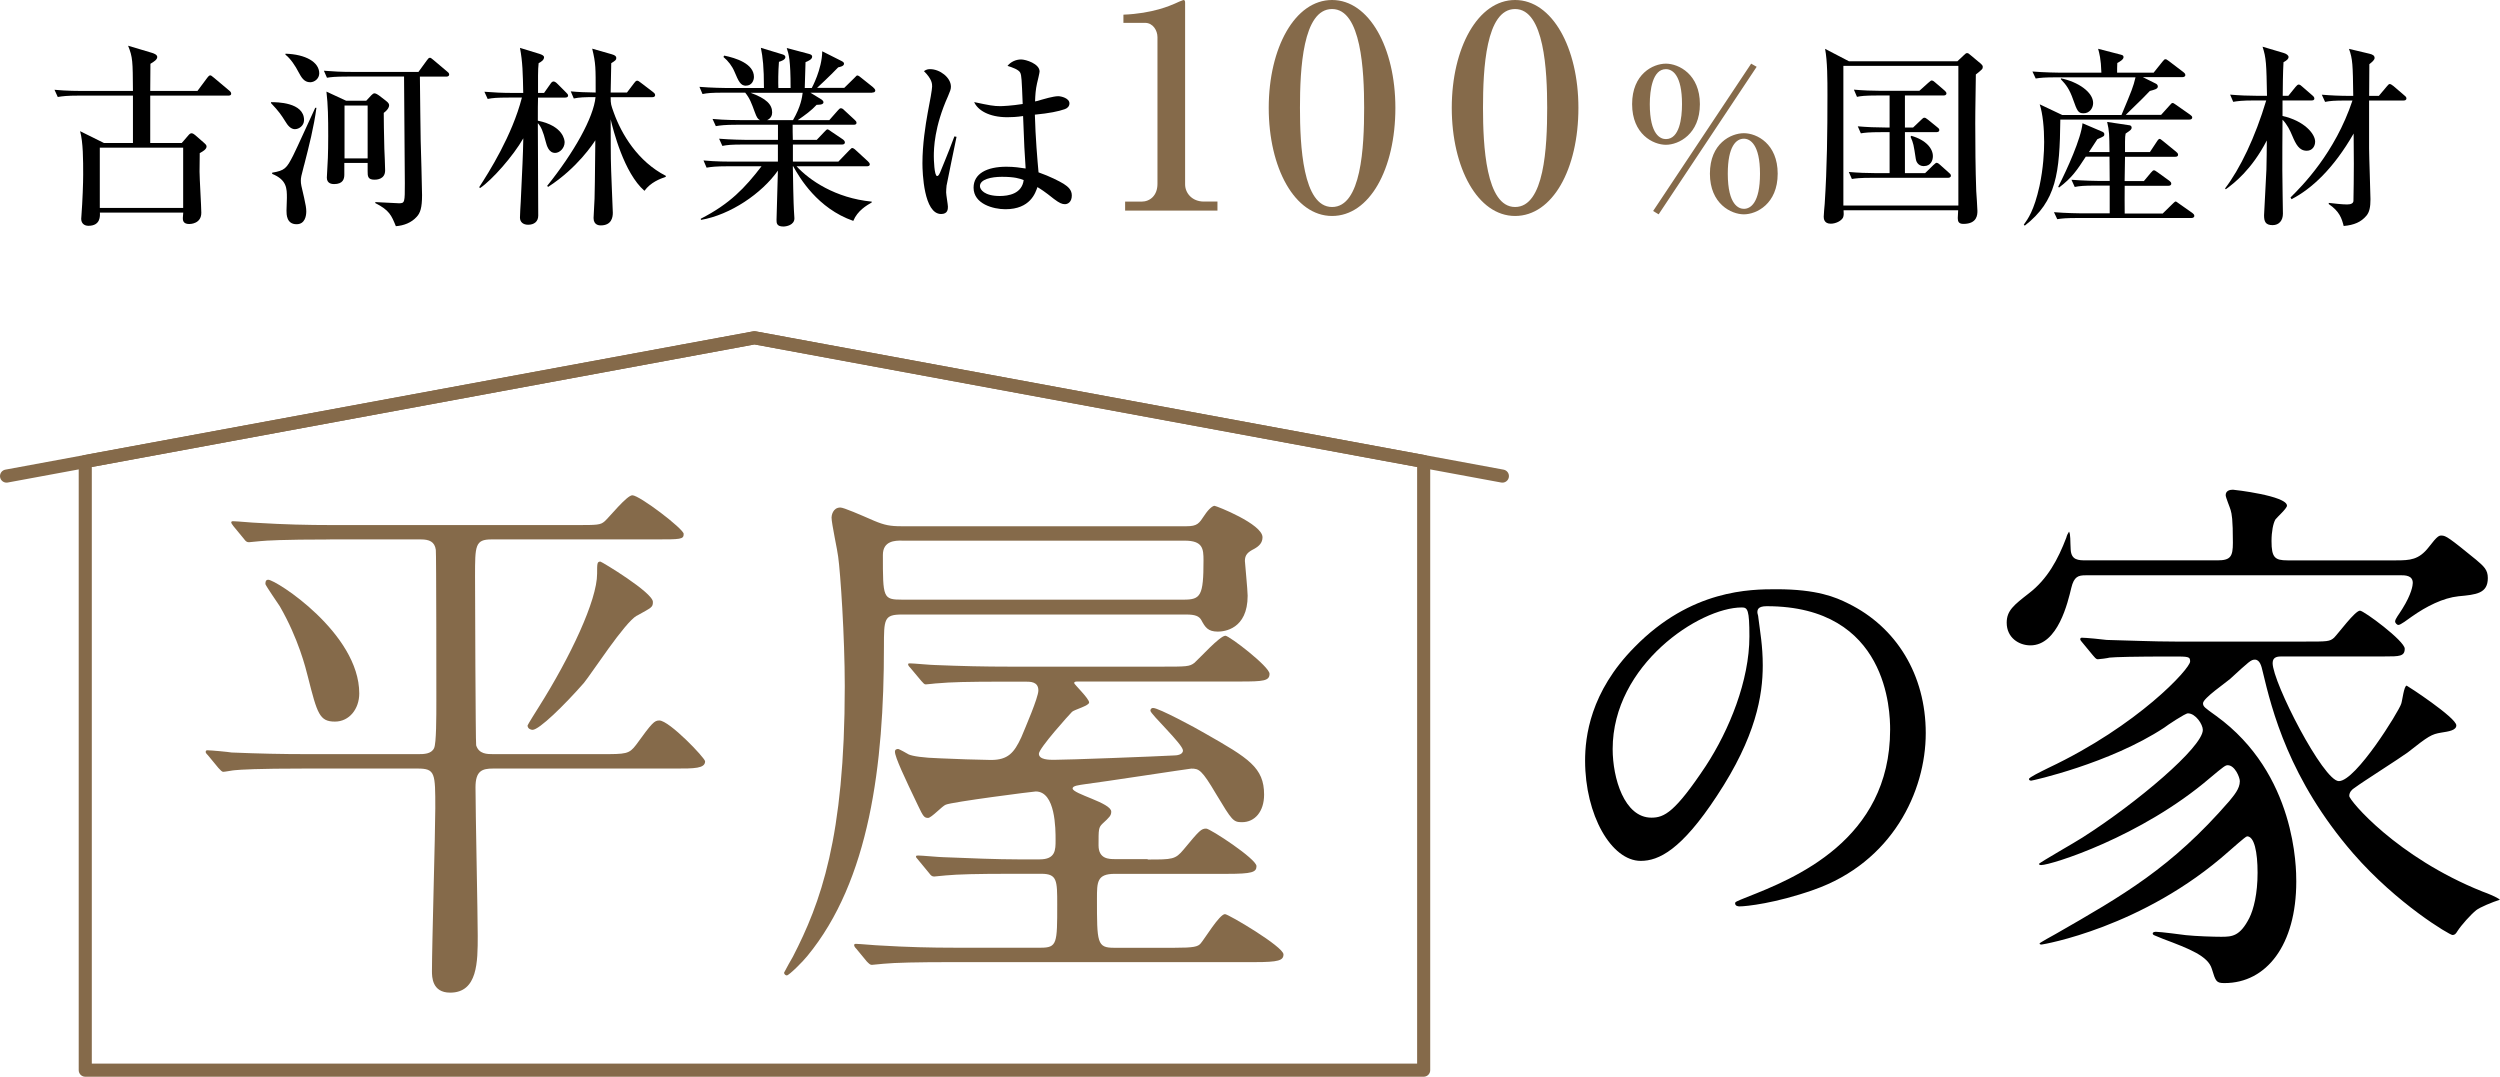 <?xml version="1.0" encoding="UTF-8"?>
<svg id="Layer_2" data-name="Layer 2" xmlns="http://www.w3.org/2000/svg" viewBox="0 0 381.76 164.42">
  <defs>
    <style>
      .cls-1 {
        fill: none;
        stroke: #856a4a;
        stroke-linecap: round;
        stroke-linejoin: round;
        stroke-width: 2px;
      }

      .cls-2 {
        fill: #856a4a;
      }
    </style>
  </defs>
  <g id="_レイヤー_1" data-name="レイヤー 1">
    <g>
      <g>
        <path d="M34.86,14.6h-11.92v7.24h4.81l.95-1.1c.24-.3.39-.39.56-.39s.44.18.53.27l1.33,1.16c.3.27.42.39.42.59,0,.39-.47.71-1.04,1.01,0,.65-.03,1.51-.03,2.82,0,1.01.27,5.4.27,6.29,0,1.66-1.63,1.72-1.84,1.72-.98,0-.98-.62-.98-.92,0-.15.06-.71.06-.83h-12.73c.03.5.12,2.02-1.75,2.02-.62,0-1.1-.36-1.1-1.07,0-.09.03-.24.03-.42.18-2.37.27-5.1.27-6.32,0-2.22,0-4.92-.47-6.64l3.65,1.81h4.42v-7.24h-8.28c-1.81,0-2.46.09-3.2.21l-.5-1.1c1.81.18,3.92.18,4.24.18h7.74c-.03-4.57-.03-5.13-.74-6.91l3.68,1.1c.27.09.77.27.77.62,0,.39-.47.71-1.04,1.04,0,.24-.03,3.17-.03,4.15h7.21l1.48-1.99c.27-.36.39-.39.47-.39.12,0,.21.06.53.33l2.37,1.99c.15.12.3.27.3.47,0,.27-.24.3-.44.3ZM27.97,22.55h-12.73v9.2h12.73v-9.2Z"/>
        <path d="M45.07,19.73c-.68,0-1.13-.56-1.54-1.25-.56-.89-.92-1.45-2.14-2.73v-.15c.83,0,5.04,0,5.04,2.73,0,.89-.8,1.39-1.36,1.39ZM46.44,25.19c-.45,1.72-.5,1.93-.5,2.4,0,.53.06.74.5,2.61.24,1.1.33,1.57.33,2.08,0,.65-.18,1.96-1.48,1.96-1.54,0-1.54-1.51-1.54-2.08,0-.33.06-1.63.06-1.93,0-1.45,0-2.76-2.25-3.68v-.18c1.93-.33,2.2-.65,3.2-2.61.59-1.16,2.88-6.26,3.38-7.3h.18c-.39,2.94-1.13,5.84-1.87,8.72ZM47.36,12.56c-.95,0-1.36-.8-1.75-1.51-.5-.98-1.25-2.11-2.02-2.7v-.15c3.08.09,5.16,1.28,5.16,3,0,.8-.71,1.36-1.39,1.36ZM68.12,11.7h-4c.03,4.57.09,6.64.12,9.76.03,1.19.21,7.03.21,8.34,0,1.93-.27,2.73-.83,3.32-.8.89-1.96,1.33-3.17,1.42-.68-1.66-.98-2.43-3.14-3.53v-.15c.53,0,3.06.18,3.62.18.89,0,.89-.15.89-3.06,0-1.69-.12-15.81-.12-16.29h-8.57c-2.05,0-2.64.09-3.2.18l-.47-1.07c1.39.12,2.79.18,4.21.18h10.23l1.25-1.72c.21-.3.33-.44.5-.44.12,0,.21.06.53.33l2.11,1.78c.12.09.3.24.3.44,0,.3-.3.33-.44.33ZM58.6,17.27c0,1.1.03,2.97.09,5.43.03.5.12,2.85.12,3.32,0,1.42-1.39,1.42-1.63,1.42-1.04,0-1.04-.56-1.04-1.31v-1.25h-3.56v1.78c0,.68-.21,1.45-1.57,1.45-.3,0-1.1-.06-1.1-.98,0-.03.06-1.07.06-1.16.06-.77.15-2.49.15-5.22s-.03-4.72-.27-6.76l3,1.39h3.08l.77-.83c.15-.15.33-.3.47-.3.27,0,.56.24.71.33l1.04.8c.44.33.5.53.5.71,0,.12-.03.56-.83,1.16ZM56.14,16.12h-3.53v8.07h3.53v-8.07Z"/>
        <path d="M77.67,14.9c-1.81,0-2.46.06-3.2.21l-.5-1.1c1.42.12,2.82.18,4.24.18h1.69c-.06-2.97-.09-4.75-.5-6.88l3,.92c.44.15.68.3.68.5,0,.44-.44.71-.83.92-.12.92-.09,2.64-.09,4.54h.92l.98-1.39c.12-.18.27-.36.47-.36.15,0,.39.15.53.3l1.39,1.39c.15.15.3.3.3.44,0,.3-.27.33-.47.33h-4.12c-.03.95-.03,1.72-.03,3.53,3.92.8,4.09,3,4.09,3.29,0,.89-.74,1.63-1.45,1.63-.98,0-1.28-1.13-1.42-1.66-.42-1.66-.74-2.37-1.22-2.88,0,2.22.06,12.1.06,14.12,0,.92-.65,1.39-1.54,1.39-.74,0-1.25-.39-1.25-1.1,0-.33.09-2.08.12-2.43.27-5.93.33-6.61.39-9.67-1.51,2.67-4.78,6.38-6.59,7.59l-.15-.12c1.48-2.28,5.04-7.89,6.53-13.7h-2.02ZM87.13,13.95c1.28.12,2.25.15,3.83.18,0-3.71.03-4.42-.53-6.7l3,.86c.53.15.68.33.68.56,0,.3-.12.39-.77.8,0,.42-.09,3.97-.09,4.48h2.49l1.1-1.45c.12-.18.3-.36.44-.36.18,0,.33.12.56.3l1.9,1.45c.12.09.3.24.3.44,0,.3-.27.33-.44.33h-6.35c0,1.07.06,1.19.47,2.34,1.19,3.32,3.68,7.48,7.95,9.67v.15c-.86.3-2.31.83-3.26,2.14-3.14-2.73-4.78-9.31-5.16-10.92.03,4.27,0,4.75.03,6.08,0,1.28.3,7.89.3,8.19,0,.68-.18,1.93-1.84,1.93-.18,0-1.1,0-1.1-1.13,0-.44.15-2.52.15-2.94.03-1.54.06-2.25.12-8.93-.27.42-2.7,4.21-7.21,7.12l-.15-.15c4.12-5.13,7.09-10.44,7.39-13.56-1.78,0-2.46.03-3.32.21l-.47-1.1Z"/>
        <path d="M133.16,14.16h-9.4l1.6.98c.18.09.39.3.39.47,0,.42-.77.39-1.04.39-.86.92-1.69,1.51-2.88,2.34h4.81l1.28-1.45c.21-.24.33-.36.47-.36.21,0,.36.12.53.3l1.57,1.45c.18.18.3.27.3.47,0,.27-.24.3-.44.3h-9.31c0,.27,0,1.93.03,2.31h3.65l1.13-1.19c.24-.24.39-.42.5-.42.15,0,.45.24.62.36l1.72,1.16c.18.12.33.3.33.47,0,.27-.24.33-.44.33h-7.5v2.61h6.94l1.63-1.69c.33-.33.39-.39.5-.39.18,0,.47.27.53.33l1.84,1.69c.15.15.3.3.3.47,0,.27-.27.3-.44.3h-10.74c1.96,2.14,5.93,4.86,11.48,5.4v.12c-.8.47-2.17,1.25-2.82,2.82-5.46-1.9-8.22-6.61-9.17-8.34h-.06c.09,5.81.15,6.47.21,7.45,0,.12.03.33.03.5,0,1.04-1.25,1.25-1.69,1.25-1.04,0-1.04-.56-1.04-1.01s.18-6.47.21-7.53c-2.46,3.5-7.27,6.76-11.75,7.53l-.03-.18c4.45-2.28,6.73-4.69,9.28-8.01h-5.19c-1.81,0-2.46.09-3.2.21l-.47-1.1c1.78.18,3.89.18,4.21.18h7.15v-2.61h-5.28c-1.81,0-2.46.06-3.2.21l-.5-1.1c1.81.15,3.92.18,4.24.18h4.75v-2.31h-6.29c-1.81,0-2.46.09-3.2.21l-.5-1.1c1.81.18,3.92.18,4.24.18h3c-.3-.15-.47-.33-.8-1.25-.5-1.36-.74-2.05-1.45-2.94h-3.32c-1.81,0-2.46.06-3.2.21l-.47-1.1c1.78.15,3.89.18,4.21.18h5.64c0-3.2-.18-4.72-.47-6.14l3.32,1.01c.18.06.42.15.42.42,0,.39-.65.62-.98.71-.12,1.54-.12,3.08-.09,4h1.87c0-4.27-.27-5.13-.59-6.11l3.35.89c.3.09.53.15.53.44,0,.39-.56.65-1.01.83,0,.39-.12,3.8-.12,3.95h1.07s1.57-2.85,1.6-5.61l2.88,1.45c.24.12.45.24.45.44,0,.39-.62.5-.89.56-1.25,1.31-3.11,3.03-3.23,3.14h4.15l1.51-1.48c.33-.33.39-.42.47-.42.18,0,.42.18.62.36l1.78,1.42c.18.15.36.36.36.5,0,.3-.27.33-.44.33ZM113.91,13.09c-.83,0-1.13-.68-1.75-2.14-.36-.86-.95-1.63-1.69-2.25l.12-.21c1.75.36,4.54,1.22,4.54,3.26,0,.5-.3,1.33-1.22,1.33ZM114.59,14.16c2.46.89,3.32,1.81,3.32,3,0,.42-.15.89-.77,1.19h3.95c1.22-2.11,1.39-3.5,1.48-4.18h-7.98Z"/>
        <path d="M144.54,28.4c-.03.3-.06.65-.06.98,0,.36.27,1.87.27,2.17,0,.36,0,1.13-1.04,1.13-2.64,0-2.85-6.32-2.85-7.74,0-2.91.47-5.84.8-7.68.36-1.84.68-3.62.68-4.06,0-.39,0-1.1-1.25-2.34.42-.3.74-.3.95-.3,1.48,0,3.17,1.28,3.17,2.67,0,.42-.12.68-.44,1.45-2.11,4.69-2.17,8.01-2.17,9.2,0,.39.06,3,.5,3,.12,0,.24-.06.44-.5.12-.33,1.22-2.88,2.2-5.55l.33.06c-.03.06-1.54,7.5-1.54,7.53ZM162.63,31.18c-.44,0-.83-.15-1.69-.8-1.45-1.16-2.02-1.51-2.52-1.81-.3.86-1.07,3.38-4.89,3.38-1.84,0-4.86-.8-4.86-3.29,0-2.14,2.02-3.2,5.01-3.2,1.22,0,2.11.15,2.94.27-.15-2.05-.24-3.89-.39-8.01-1.01.15-1.75.18-2.4.18-2.85,0-4.54-1.1-5.07-2.31,2.34.5,3,.62,3.97.62.36,0,1.75-.06,3.44-.33-.15-3.86-.18-4.3-.36-4.75-.21-.5-1.28-.86-1.96-1.07.5-.62,1.28-.98,2.08-.98.71,0,2.82.65,2.82,1.84,0,.21-.33,1.57-.39,1.81-.21.92-.27,1.81-.3,2.76.21-.03.56-.12,1.01-.27.21-.06,1.78-.53,2.52-.53.45,0,1.72.3,1.72,1.1,0,.47-.36.77-.74.89-.95.33-2.34.62-4.54.83.09,3.5.39,6.94.56,8.81,1.75.62,3.14,1.33,3.83,1.75.68.44,1.25.92,1.25,1.78,0,1.01-.62,1.33-1.04,1.33ZM152.99,27c-1.63,0-3.35.39-3.35,1.42,0,.53.68,1.51,3.03,1.51,1.33,0,3.38-.33,3.65-2.43-.59-.24-1.39-.5-3.32-.5Z"/>
        <path class="cls-2" d="M171.81,30.79h2.49c1.33,0,2.45-.95,2.45-2.71V5.68c0-1.03-.69-2.19-1.89-2.19h-3.31v-1.25c4.47-.17,7.22-1.42,7.83-1.68.17-.09,1.25-.56,1.33-.56.22,0,.26.17.26.43v27.73c0,1.29,1.03,2.62,2.88,2.62h2.06v1.38h-14.1v-1.38Z"/>
        <path class="cls-2" d="M213.08,16.47c0,9.37-3.96,16.51-9.67,16.51s-9.67-7.35-9.67-16.51,4-16.47,9.67-16.47,9.67,7.31,9.67,16.47ZM198.51,16.47c0,5.72.43,15.14,4.9,15.14s4.9-9.12,4.9-15.14c0-5.63-.43-15.09-4.9-15.09s-4.9,9.16-4.9,15.09Z"/>
        <path class="cls-2" d="M241.03,16.47c0,9.37-3.96,16.51-9.67,16.51s-9.67-7.35-9.67-16.51,4-16.47,9.67-16.47,9.67,7.31,9.67,16.47ZM226.46,16.47c0,5.72.43,15.14,4.9,15.14s4.9-9.12,4.9-15.14c0-5.63-.43-15.09-4.9-15.09s-4.9,9.16-4.9,15.09Z"/>
        <path class="cls-2" d="M259.58,15.9c0,4.59-3.24,6.21-5.19,6.21s-5.16-1.62-5.16-6.21,3.18-6.18,5.16-6.18,5.19,1.65,5.19,6.18ZM251.93,15.9c0,4.77,1.68,5.34,2.46,5.34,2.07,0,2.46-3.18,2.46-5.34,0-4.41-1.44-5.34-2.46-5.34-2.04,0-2.46,3.21-2.46,5.34ZM253.28,32.73l-.84-.51,14.97-22.5.84.48-14.97,22.53ZM271.46,26.52c0,4.62-3.24,6.21-5.16,6.21s-5.19-1.59-5.19-6.21,3.21-6.18,5.19-6.18,5.16,1.62,5.16,6.18ZM263.84,26.52c0,4.86,1.74,5.37,2.46,5.37.99,0,2.46-.87,2.46-5.37s-1.53-5.34-2.46-5.34c-1.17,0-2.46,1.14-2.46,5.34Z"/>
        <path d="M301.72,11.37c-.09,5.96-.09,6.61-.09,7.42,0,3.32.03,7.09.15,10.38.03.47.18,2.58.18,3.03,0,.53,0,1.99-2.14,1.99-.71,0-.86-.36-.86-.89,0-.18.06-1.01.06-1.19h-17.5c.03.36.06.83-.09,1.13-.27.5-1.1.92-1.87.92-1.01,0-1.07-.77-1.07-1.07s.12-1.66.15-1.96c.36-5.52.42-11.03.42-16.58,0-2.37,0-5.19-.36-7.09l3.65,1.9h16.55l1.01-.95c.24-.24.33-.3.47-.3.18,0,.24.06.56.33l1.57,1.31c.15.15.27.27.27.47,0,.3-.09.39-1.07,1.16ZM299.05,10.06h-17.56v21.33h17.56V10.06ZM297.47,27.15h-11.48c-2.05,0-2.61.09-3.2.18l-.47-1.07c1.39.12,2.82.18,4.21.18h2.02v-6.26h-1.19c-2.05,0-2.61.09-3.2.18l-.47-1.07c1.39.12,2.82.18,4.21.18h.65v-4.89h-1.78c-2.05,0-2.64.09-3.2.21l-.47-1.1c1.39.12,2.82.18,4.21.18h5.78l1.36-1.22c.39-.33.42-.36.53-.36.18,0,.42.18.53.3l1.42,1.22c.12.12.3.27.3.44,0,.3-.3.33-.44.33h-5.9v4.89h1.25l1.19-1.13c.39-.39.44-.36.53-.36.15,0,.21.03.56.3l1.39,1.13c.15.12.33.24.33.44,0,.3-.3.33-.47.33h-4.78v6.26h3.08l1.25-1.22c.36-.33.42-.36.5-.36.21,0,.47.24.56.33l1.33,1.19c.12.09.3.24.3.44,0,.3-.3.33-.44.33ZM293.8,25.37c-1.01,0-1.22-.86-1.25-1.1-.33-2.17-.36-2.4-.8-3.38l.12-.15c2.28.65,3.29,1.96,3.29,3.11,0,.65-.33,1.51-1.36,1.51Z"/>
        <path d="M328.89,11.07l1.33-1.66c.27-.33.3-.36.47-.36.09,0,.15,0,.5.27l2.22,1.69c.09.06.3.24.3.44,0,.27-.27.33-.47.33h-6.02l2.02,1.01c.12.06.27.21.27.42,0,.39-.56.5-1.22.68-.8.86-1.1,1.13-3.68,3.65h5.4l1.28-1.42c.27-.33.36-.39.47-.39s.18.03.56.3l2.11,1.48c.21.15.33.27.33.42,0,.3-.27.33-.44.33h-19.7c-.09,8.22-.59,12.43-5.43,16.2l-.15-.15c.62-.86,1.57-2.14,2.4-5.9.59-2.76.71-5.22.71-6.73,0-2.11-.21-4.33-.68-5.75l3.44,1.63h9.05c1.6-3.83,1.78-4.24,2.14-5.75h-12.04c-1.81,0-2.46.06-3.2.18l-.5-1.07c1.81.15,3.92.18,4.24.18h6.29c-.06-2.11-.33-3.03-.5-3.65l3.44.89c.3.09.44.12.44.39,0,.36-.56.68-.95.89-.03.27-.03,1.19-.03,1.48h5.61ZM330.28,32.58l1.45-1.42s.39-.39.47-.39c.12,0,.15.03.56.33l2.02,1.42c.15.12.3.24.3.44,0,.27-.27.33-.44.33h-17.29c-1.81,0-2.46.06-3.2.18l-.5-1.07c1.81.15,3.92.18,4.24.18h4.27v-4.24h-2.14c-1.81,0-2.46.06-3.2.21l-.5-1.1c1.81.15,3.92.18,4.24.18h1.6c0-.95,0-1.22-.03-3.71h-3.62c-1.33,2.05-2.11,3.23-4.09,4.72l-.12-.12c1.39-2.73,3.5-7.39,3.71-9.7l3.06,1.31c.18.09.27.21.27.36,0,.3-.06.33-1.07.77-.36.53-.45.68-1.28,1.96h3.14c-.03-2.82-.03-3.14-.36-4.6l3.35.5c.15,0,.39.09.39.36s-.09.36-.92.92c-.06.44-.09.5-.09,1.25v1.57h3.8l1.04-1.57c.24-.39.36-.44.44-.44.12,0,.18.06.56.36l1.96,1.6c.15.12.3.27.3.44,0,.3-.24.33-.45.33h-7.65c-.03,2.4-.03,2.67-.06,3.71h2.94l1.07-1.28c.3-.33.33-.36.47-.36.12,0,.18.03.56.3l1.81,1.31c.15.12.27.24.27.42,0,.27-.24.33-.44.33h-6.67c0,.65-.03,3.62,0,4.24h5.84ZM314.71,11.96c2.61.53,4.92,2.11,4.92,3.77,0,.8-.56,1.57-1.45,1.57-.83,0-.98-.33-1.6-2.08-.56-1.6-1.07-2.28-1.87-3.11v-.15Z"/>
        <path d="M344.22,15.34c-1.81,0-2.46.09-3.2.21l-.47-1.1c1.39.12,2.82.18,4.21.18h1.42c-.09-4.92-.12-5.78-.68-7.5l3.2.95c.42.12.77.36.77.62,0,.3-.27.53-.77.8-.09,1.31-.12,4.39-.12,5.13h.86l1.1-1.36c.18-.21.33-.36.47-.36.18,0,.39.15.53.3l1.57,1.36c.18.15.3.3.3.47,0,.27-.24.3-.44.3h-4.42v2.37c3.32.74,4.98,2.73,4.98,3.92,0,.68-.42,1.39-1.28,1.39-1.16,0-1.66-.98-2.22-2.31-.33-.8-.8-1.75-1.48-2.43-.03,1.25-.03,7.5-.03,7.74,0,1.57.09,6.14.09,6.61,0,1.04-.59,1.75-1.57,1.75-1.1,0-1.31-.56-1.31-1.51,0-.24.36-6.64.36-7,.03-.71.06-3.77.06-4.42-2.34,4.51-5.01,6.53-6.26,7.45l-.12-.12c2.31-3.03,4.6-7.8,6.29-13.44h-1.84ZM349.77,30.15c1.78-1.75,6.79-6.79,9.46-14.8h-.98c-1.84,0-2.46.06-3.2.21l-.5-1.1c1.39.12,2.82.18,4.24.18h.56c-.06-4.81-.09-5.64-.65-7.18l3.11.74c.53.12.8.3.8.65,0,.27-.3.56-.8.95,0,.74-.03,4.15-.03,4.84h1.48l1.22-1.45c.21-.24.3-.36.44-.36.12,0,.3.09.56.3l1.69,1.45c.15.12.3.24.3.44,0,.27-.24.33-.45.33h-5.25v7.33c0,1.22.21,6.85.21,7.74,0,1.19-.15,1.96-.62,2.52-.83.98-1.87,1.42-3.47,1.57-.3-1.16-.62-2.22-2.28-3.35v-.18c.77.09,2.05.24,2.79.24.62,0,.95-.18.98-.53.03-.42.06-4.89.06-5.67s-.03-3.5-.03-4.63c-3.06,5.34-6.41,8.45-9.49,10.03l-.15-.27Z"/>
      </g>
      <g>
        <path class="cls-2" d="M50.4,82.38c-7.33,0-9.77.17-10.62.25-.25,0-1.52.17-1.77.17-.34,0-.51-.17-.76-.51l-1.6-1.94q-.34-.42-.34-.59c0-.08.08-.17.25-.17.59,0,3.2.25,3.71.25,4.13.25,7.58.34,11.54.34h36.99c3.46,0,3.88,0,4.55-.59.67-.59,3.37-3.96,4.21-3.96,1.1,0,7.84,5.14,7.84,5.9,0,.84-.42.84-4.47.84h-24.86c-2.53,0-2.53.93-2.53,5.65,0,2.61.08,25.28.17,25.79.42,1.35,1.69,1.35,2.61,1.35h16.43c3.88,0,4.3,0,5.39-1.43,2.44-3.37,2.78-3.71,3.54-3.71,1.52,0,6.99,5.73,6.99,6.24,0,1.1-1.69,1.1-4.47,1.1h-27.89c-1.69,0-2.7.34-2.7,2.87,0,3.54.34,19.47.34,22.67,0,3.96,0,8.68-4.21,8.68-2.78,0-2.78-2.44-2.78-3.29,0-3.96.51-21.32.51-24.86,0-5.39,0-6.07-2.7-6.07h-17.19c-7.42,0-9.86.17-10.7.25-.25,0-1.52.25-1.77.25s-.42-.25-.76-.59l-1.6-1.94c-.34-.34-.34-.42-.34-.51,0-.17.08-.25.25-.25.59,0,3.2.25,3.71.34,4.13.17,7.67.25,11.63.25h16.85c.84,0,2.02,0,2.44-.93.34-.76.34-4.63.34-7.42,0-.34,0-22.5-.08-22.84-.17-1.26-1.01-1.6-2.28-1.6h-13.9ZM40.96,88.53c1.18,0,13.9,8.17,13.9,17.36,0,2.36-1.52,4.3-3.71,4.3-2.36,0-2.7-1.18-4.13-6.83-.34-1.35-1.43-5.81-4.3-10.79-.34-.51-2.02-2.95-2.19-3.37,0-.25,0-.67.42-.67ZM97.25,94.01c-1.85,1.01-6.91,8.85-8.09,10.28-3.03,3.45-6.83,7.16-7.84,7.16-.25,0-.76-.17-.76-.67,0-.08,1.52-2.53,1.69-2.78,4.89-7.75,8.93-16.35,8.93-20.39,0-1.6,0-1.85.51-1.85.17,0,8.01,4.72,8.01,6.15,0,.84-.17.84-2.44,2.11Z"/>
        <path class="cls-2" d="M181.16,80.36c1.69,0,1.94-.42,2.78-1.69.67-1.01,1.26-1.43,1.52-1.43s7.33,2.78,7.33,4.8c0,.84-.51,1.35-1.26,1.77-1.01.51-1.43.93-1.43,1.85,0,.25.42,4.47.42,5.31,0,5.14-3.62,5.48-4.55,5.48-1.52,0-1.94-.67-2.53-1.77-.34-.59-.93-.84-2.28-.84h-43.4c-2.78,0-2.78.67-2.78,4.97,0,17.95-2.19,35.65-11.71,47.19-.59.76-2.78,2.95-3.12,2.95-.17,0-.42-.17-.42-.42.34-.67,1.1-2.02,1.35-2.44,4.21-8.17,7.92-18.12,7.92-41.29,0-7.58-.67-17.44-1.01-19.8-.08-.84-1.01-5.06-1.01-5.98,0-.25.17-1.52,1.35-1.52.51,0,3.03,1.1,5.14,2.02,1.6.67,2.44.84,4.21.84h43.48ZM175.26,131.25c3.79,0,4.21,0,5.48-1.52,2.44-2.95,2.7-3.2,3.46-3.2.59,0,7.67,4.63,7.67,5.73,0,.93-.67,1.18-4.47,1.18h-17.19c-2.7,0-2.7,1.26-2.7,3.79,0,6.74,0,7.5,2.61,7.5h9.19c3.03,0,3.62-.17,4.04-.67.59-.67,2.87-4.47,3.71-4.47.51,0,8.93,4.97,8.93,6.15,0,.93-.76,1.18-4.38,1.18h-46.01c-5.65,0-8.85.08-10.7.25-.25,0-1.52.17-1.77.17s-.42-.17-.76-.51l-1.6-1.94c-.25-.25-.34-.42-.34-.59,0-.08.08-.17.25-.17.59,0,3.2.25,3.71.25,4.13.25,7.67.34,11.54.34h12.98c2.53,0,2.53-.67,2.53-6.57,0-3.71,0-4.72-2.44-4.72h-3.96c-6.24,0-8.68.08-10.62.25-.25,0-1.52.17-1.77.17-.34,0-.51-.17-.76-.51l-1.6-1.94c-.17-.25-.42-.42-.42-.59s.17-.17.34-.17c.59,0,3.2.25,3.71.25,4.13.17,8.43.34,11.54.34h3.29c2.44,0,2.44-1.43,2.44-2.95,0-1.69,0-7.42-3.03-7.42-.34,0-12.81,1.6-13.74,2.02-.51.17-2.19,2.02-2.7,2.02-.59,0-.76-.25-1.52-1.85-2.02-4.21-3.54-7.42-3.54-8.26,0-.34.25-.42.51-.42.08,0,1.35.67,1.6.84.59.25,2.11.51,4.8.59,1.26.08,6.66.25,7.75.25,2.61,0,3.54-1.1,4.63-3.45.59-1.43,2.61-6.07,2.61-7.16,0-1.35-1.18-1.35-2.02-1.35h-2.7c-6.49,0-8.68.08-10.62.25-.34,0-1.52.17-1.85.17-.25,0-.34-.17-.67-.51l-1.69-2.02c-.25-.25-.34-.42-.34-.51,0-.17.08-.17.34-.17.51,0,3.12.25,3.71.25,4.13.17,7.58.25,11.54.25h23c3.96,0,4.38,0,5.14-.59.76-.67,3.88-4.13,4.72-4.13.59,0,6.74,4.72,6.74,5.81s-.93,1.18-4.47,1.18h-24.69c-.42,0-.67,0-.67.25,0,.17,2.28,2.36,2.28,2.95,0,.51-2.28,1.1-2.61,1.43-.42.42-5.06,5.56-5.06,6.4,0,.93,1.6.93,2.28.93,2.11,0,15.5-.51,18.37-.67.34,0,1.35-.08,1.35-.76,0-.93-4.97-5.56-4.97-6.07,0-.17.08-.42.42-.42.84,0,6.49,3.03,7.92,3.88,6.66,3.79,9.02,5.22,9.02,9.35,0,2.61-1.43,4.21-3.37,4.21-1.35,0-1.52-.25-3.96-4.3-2.19-3.71-2.61-3.88-3.79-3.88-.25,0-13.99,2.11-16.1,2.36-1.1.17-2.02.25-2.02.67,0,.84,5.9,2.19,5.9,3.54,0,.59-.25.84-1.35,1.85-.59.59-.59.84-.59,3.29,0,2.11,1.6,2.11,2.53,2.11h4.97ZM137.68,82.55c-.93,0-2.86,0-2.86,2.19,0,6.57,0,6.83,2.95,6.83h42.98c2.61,0,3.03-.59,3.03-5.98,0-1.77-.08-3.03-2.87-3.03h-43.23Z"/>
      </g>
      <polygon class="cls-1" points="217.4 163.42 13.02 163.42 13.02 70.48 115.21 51.58 217.4 70.48 217.4 163.42"/>
      <polyline class="cls-1" points="1 72.7 115.21 51.58 229.42 72.7"/>
      <g>
        <path d="M268.36,93.52c0,.2.14.48.14.75.27,2.18.68,4.35.68,7.34,0,4.56-1.02,10.88-7,19.92-5.44,8.3-8.91,9.93-11.63,9.93-4.49,0-8.5-7-8.5-15.3,0-3.6.75-10.47,7.55-17.34,8.64-8.84,17.75-8.84,21.69-8.84,6.19,0,9.04,1.22,10.95,2.18,7.34,3.6,11.83,10.88,11.83,19.79s-5.1,19.72-17.14,23.94c-5.78,2.04-10.27,2.52-11.29,2.52-.27,0-.68-.07-.68-.48,0-.2.14-.27,1.84-.95,7.07-2.79,21.83-8.64,21.83-25.57,0-2.65-.27-18.84-18.84-18.84-1.36,0-1.43.54-1.43.95ZM246.26,114.39c0,4.42,1.77,10.47,5.92,10.47,1.97,0,3.6-.82,8.3-7.89,3.6-5.51,6.66-13.06,6.66-19.79,0-4.08-.27-4.42-1.16-4.42-6.46,0-19.72,8.77-19.72,21.62Z"/>
        <path d="M318.48,87.85c-1.1,0-1.77.17-2.19,1.94-.51,2.11-2.02,8.76-6.24,8.76-1.77,0-3.62-1.18-3.62-3.46,0-1.85,1.1-2.7,3.37-4.47,2.87-2.19,4.47-5.22,5.73-8.51.08-.34.25-.67.42-.93.25.42.17,1.43.25,2.7.08,1.69,1.18,1.69,2.44,1.69h19.97c2.02,0,2.36-.59,2.36-2.7,0-3.62-.17-4.38-.34-4.97-.08-.34-.76-1.94-.76-2.28,0-.67.59-.84,1.1-.84.17,0,8.26.93,8.26,2.44,0,.42-1.52,1.77-1.77,2.11-.34.59-.59,1.85-.59,3.29,0,2.53.51,2.95,2.44,2.95h16.6c2.11,0,3.46-.08,4.97-2.02,1.35-1.77,1.6-1.77,1.94-1.77.67,0,1.18.34,5.31,3.71,1.18,1.01,1.77,1.52,1.77,2.78,0,2.36-1.77,2.53-4.47,2.78-2.36.25-4.89,1.52-7.16,3.12-.59.42-1.69,1.26-2.02,1.26-.25,0-.51-.34-.51-.51,0-.42.59-1.1,1.1-1.94,1.43-2.28,1.6-3.62,1.6-3.96,0-1.18-1.18-1.18-1.94-1.18h-48.03ZM348.56,100.24c-.67,0-1.52,0-1.52,1.01,0,2.95,7.75,18.03,10.11,18.03,2.61,0,9.19-10.7,9.52-11.8.17-.42.42-2.78.84-2.78.08,0,7.58,4.89,7.58,6.07,0,.76-1.18.93-2.28,1.1-1.52.25-1.94.51-5.14,3.03-1.26.93-6.99,4.55-8.09,5.39-.42.25-.84.67-.84,1.26,0,.67,7.25,9.35,20.31,14.58.93.34,2.19.84,2.7,1.26-1.1.34-3.12,1.18-3.62,1.6-.84.67-2.28,2.28-2.87,3.2-.25.42-.42.59-.76.59-.42,0-8.43-4.72-15.17-12.47-9.77-11.29-12.39-21.83-13.82-27.81-.17-.76-.42-1.77-1.18-1.77-.59,0-.84.25-3.79,2.95-.67.59-4.13,2.95-4.13,3.71,0,.51.25.67,2.02,1.94,12.22,8.85,12.22,23.34,12.22,25.28,0,9.69-4.55,15.51-10.96,15.51-1.26,0-1.35-.25-1.94-2.19s-3.37-3.03-7.42-4.55c-1.43-.59-1.6-.59-1.6-.84s.42-.25.51-.25c.67,0,3.88.42,4.55.51,1.6.17,4.3.25,5.39.25,1.69,0,2.87-.08,4.3-2.87.67-1.35,1.26-3.71,1.26-6.91s-.51-5.56-1.6-5.56c-.25,0-2.44,2.02-2.78,2.28-13.15,11.71-28.48,14.24-28.57,14.24-.17,0-.34,0-.34-.17,0-.08,2.11-1.26,2.44-1.43,10.28-5.9,17.7-10.11,26.54-20.31.67-.84,1.6-1.85,1.6-3.03,0-.59-.76-2.44-1.85-2.44-.34,0-.59.17-2.7,1.94-10.53,9.02-24.27,13.31-25.79,13.31-.17,0-.34-.08-.34-.17,0-.17,5.65-3.37,6.66-4.04,8.34-5.31,18.37-13.82,18.37-16.43,0-.84-1.1-2.53-2.28-2.53-.42,0-3.2,1.85-3.62,2.19-8.34,5.48-20.14,8.09-20.31,8.09s-.34-.08-.34-.25c0-.25,1.77-1.1,2.95-1.69,13.74-6.49,21.66-15.17,21.66-16.26,0-.76-.25-.76-2.7-.76-5.81,0-8.76.08-9.61.17-.25.08-1.52.25-1.77.25-.34,0-.51-.34-.76-.59l-1.6-1.94c-.17-.17-.34-.42-.34-.51,0-.17.08-.25.25-.25.59,0,3.2.25,3.79.34,3.37.08,7.16.25,10.45.25h19.89c3.37,0,3.71,0,4.38-.59.67-.67,3.2-4.13,3.96-4.13.59,0,6.83,4.63,6.83,5.81s-.84,1.18-3.03,1.18h-15.67Z"/>
      </g>
    </g>
  </g>
</svg>